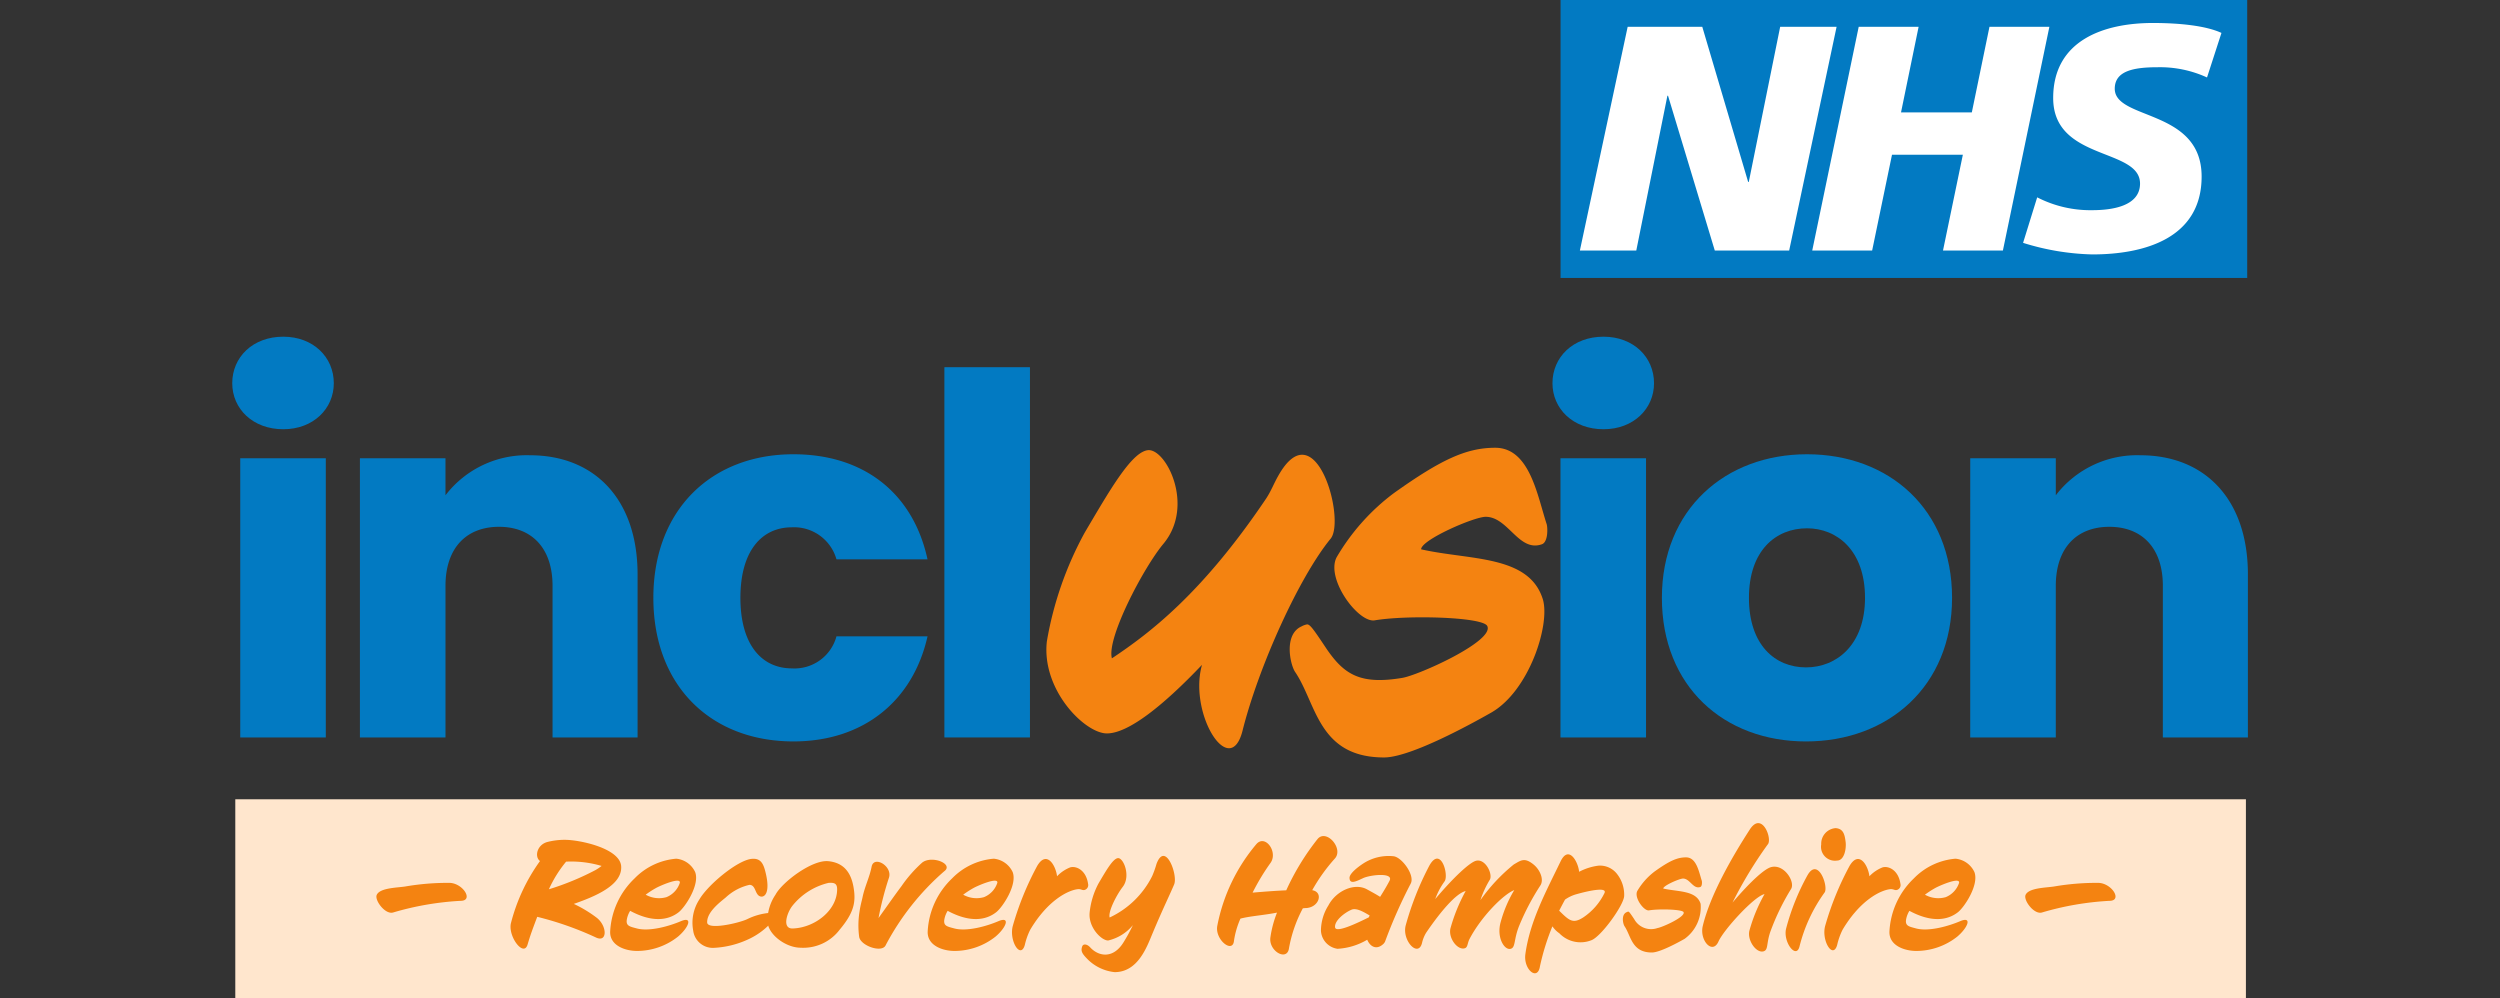 <?xml version="1.0" standalone="no"?>
<svg xmlns="http://www.w3.org/2000/svg" xmlns:xlink="http://www.w3.org/1999/xlink" width="278" height="111" viewBox="0 0 278 111">
  <rect x="0" y="0" width="278" height="111" fill="#333333" stroke="none"/>
  <defs>
    <clipPath id="clip-Artboard_2">
      <rect width="278" height="111"/>
    </clipPath>
  </defs>
  <g id="Artboard_2" data-name="Artboard – 2" clip-path="url(#clip-Artboard_2)">
    <g id="Group_3184" data-name="Group 3184" transform="translate(4373.825 4438)">
      <g id="Group_3182" data-name="Group 3182" transform="translate(-4348 -4438)">
        <rect id="Rectangle_627" data-name="Rectangle 627" width="223.58" height="22.119" transform="translate(0.34 88.88)" fill="#ffe6cd"/>
        <g id="Group_3178" data-name="Group 3178" transform="translate(147.702 0)">
          <path id="Path_4330" data-name="Path 4330" d="M559.358,223.652V192.744H483v30.908Z" transform="translate(-482.995 -192.744)" fill="#027ac2" fill-rule="evenodd"/>
          <path id="Path_4331" data-name="Path 4331" d="M492.039,197.909h8.3l5.1,17.252h.071L509,197.909h6.274L510,222.788H501.73l-5.2-17.215h-.07L493,222.788h-6.273l5.314-24.879Z" transform="translate(-484.572 -194.927)" fill="#fff" fill-rule="evenodd"/>
          <path id="Path_4332" data-name="Path 4332" d="M536.647,197.909h6.662l-1.957,9.518h7.874l1.962-9.518h6.662l-5.169,24.879H546.02l2.209-10.656H540.35l-2.209,10.656h-6.662l5.168-24.879Z" transform="translate(-503.486 -194.927)" fill="#fff" fill-rule="evenodd"/>
          <path id="Path_4333" data-name="Path 4333" d="M592.55,203.23a12.526,12.526,0,0,0-5.487-1.138c-2.635,0-4.775.389-4.775,2.388,0,3.525,9.659,2.21,9.659,9.766,0,6.877-6.381,8.661-12.154,8.661a27.75,27.75,0,0,1-7.7-1.287l1.569-5.061a12.939,12.939,0,0,0,6.128,1.428c2.069,0,5.309-.394,5.309-2.959,0-3.994-9.658-2.5-9.658-9.514,0-6.418,5.632-8.343,11.086-8.343,3.066,0,5.95.323,7.626,1.105l-1.606,4.954Z" transform="translate(-520.654 -194.615)" fill="#fff" fill-rule="evenodd"/>
        </g>
        <g id="Group_3180" data-name="Group 3180" transform="translate(0 37.44)">
          <g id="Group_3179" data-name="Group 3179">
            <path id="Path_4334" data-name="Path 4334" d="M227.169,262.766c0-2.893,2.281-5.174,5.675-5.174,3.338,0,5.619,2.281,5.619,5.174,0,2.837-2.281,5.118-5.619,5.118C229.45,267.884,227.169,265.6,227.169,262.766Zm.89,8.345h9.514v31.044h-9.514Z" transform="translate(-227.169 -257.592)" fill="#027ac2"/>
            <path id="Path_4335" data-name="Path 4335" d="M273.18,294.95c0-4.228-2.337-6.565-5.953-6.565s-5.952,2.337-5.952,6.565v16.858H251.76V280.763h9.514v4.117a11.381,11.381,0,0,1,9.4-4.451c7.177,0,11.962,4.9,11.962,13.242v18.137H273.18Z" transform="translate(-237.562 -267.244)" fill="#027ac2"/>
            <path id="Path_4336" data-name="Path 4336" d="M323.855,280.237c7.789,0,13.3,4.284,14.91,11.683H328.64a4.9,4.9,0,0,0-4.951-3.561c-3.394,0-5.731,2.67-5.731,7.844s2.337,7.844,5.731,7.844a4.83,4.83,0,0,0,4.951-3.561h10.126c-1.614,7.177-7.122,11.683-14.91,11.683-9.124,0-15.577-6.12-15.577-15.967C308.278,286.412,314.731,280.237,323.855,280.237Z" transform="translate(-261.45 -267.163)" fill="#027ac2"/>
            <path id="Path_4337" data-name="Path 4337" d="M364.332,263.47h9.514v41.17h-9.514Z" transform="translate(-285.141 -260.076)" fill="#027ac2"/>
            <path id="Path_4338" data-name="Path 4338" d="M405.782,310.668c-1.391,5.4-5.9-1.725-4.562-7.122l.055-.223c-4.284,4.507-8.178,7.622-10.57,7.622-2.449,0-7.288-4.841-6.676-10.237a38.692,38.692,0,0,1,4.228-12.128c2.671-4.506,5.119-8.846,6.954-9.124,2-.334,5.341,6.12,1.781,10.4-2.225,2.67-6.342,10.515-5.73,12.74,4.172-2.782,10.014-7.177,17.136-17.748.556-.834.89-1.725,1.335-2.5,4.173-7.511,7.567,4.9,5.842,6.954C412.068,293.588,407.562,303.547,405.782,310.668Z" transform="translate(-293.443 -266.828)" fill="#f48311"/>
            <path id="Path_4339" data-name="Path 4339" d="M458.862,289.722c-2.559.89-3.727-3.06-6.231-3.06-1.279,0-7.177,2.559-7.177,3.616,5.4,1.223,11.962.612,13.519,5.508.89,2.782-1.5,10.292-5.786,12.684-2.058,1.168-8.9,4.952-11.85,4.952-7.344,0-7.511-6.008-9.9-9.514-.556-.834-1.279-4.172.723-5.062a2.087,2.087,0,0,1,.613-.223c.334,0,.723.557,2.169,2.726,1.947,2.838,3.728,4.006,8.4,3.227,1.781-.278,10.348-4.117,9.458-5.786-.556-1-8.957-1.224-12.518-.612-1.835.278-5.453-4.618-4.228-7.01a24.1,24.1,0,0,1,6.342-7.121c5.23-3.727,8.067-5.063,11.294-5.063,3.839,0,4.673,5.286,5.73,8.512C459.53,287.886,459.585,289.5,458.862,289.722Z" transform="translate(-313.249 -266.633)" fill="#f48311"/>
            <path id="Path_4340" data-name="Path 4340" d="M481.45,262.766c0-2.893,2.281-5.174,5.675-5.174,3.338,0,5.619,2.281,5.619,5.174,0,2.837-2.281,5.118-5.619,5.118C483.731,267.884,481.45,265.6,481.45,262.766Zm.89,8.345h9.514v31.044H482.34Z" transform="translate(-334.641 -257.592)" fill="#027ac2"/>
            <path id="Path_4341" data-name="Path 4341" d="M518.548,312.171c-9.125,0-16.023-6.12-16.023-15.967s7.066-15.967,16.134-15.967c9.124,0,16.134,6.12,16.134,15.967S527.672,312.171,518.548,312.171Zm0-8.234c3.394,0,6.565-2.5,6.565-7.733,0-5.286-3.115-7.734-6.454-7.734-3.449,0-6.454,2.448-6.454,7.734C512.205,301.434,515.1,303.937,518.548,303.937Z" transform="translate(-343.548 -267.163)" fill="#027ac2"/>
            <path id="Path_4342" data-name="Path 4342" d="M583.333,294.95c0-4.228-2.337-6.565-5.953-6.565s-5.953,2.337-5.953,6.565v16.858h-9.514V280.763h9.514v4.117a11.382,11.382,0,0,1,9.4-4.451c7.177,0,11.962,4.9,11.962,13.242v18.137h-9.458Z" transform="translate(-368.648 -267.244)" fill="#027ac2"/>
          </g>
        </g>
        <g id="Group_3181" data-name="Group 3181" transform="translate(16.031 91.531)">
          <path id="Path_4343" data-name="Path 4343" d="M256.836,366.068c-.889.324-2.136-1.35-1.863-1.949.359-.769,2.171-.786,3.128-.923a28.019,28.019,0,0,1,4.923-.41c1.538,0,2.786,2.017,1.248,2A32.57,32.57,0,0,0,256.836,366.068Z" transform="translate(-254.935 -356.143)" fill="#f48311"/>
          <path id="Path_4344" data-name="Path 4344" d="M287.8,361.625a13.987,13.987,0,0,1,2.547,1.538c1.2.94,1.2,2.854-.137,2.171a35.924,35.924,0,0,0-6.477-2.274c-.5,1.333-.752,1.983-1.077,3.094-.444,1.452-2.256-1.009-1.828-2.461a20.491,20.491,0,0,1,3.213-6.836c-.65-.479-.325-1.864.889-2.136a7.734,7.734,0,0,1,1.88-.223c1.624,0,6.067.923,6.255,2.906C293.249,359.574,290.035,360.839,287.8,361.625Zm-.855-4.7A13.7,13.7,0,0,0,285.028,360a30.258,30.258,0,0,0,5.178-2.136,5.4,5.4,0,0,0,.684-.461A11.863,11.863,0,0,0,286.942,356.925Z" transform="translate(-265.849 -352.641)" fill="#f48311"/>
          <path id="Path_4345" data-name="Path 4345" d="M307.6,364.07c-1.18.94-2.975,1.18-5.418-.136a2.715,2.715,0,0,0-.359.905c-.154.787.308.838,1.128,1.06,1.4.359,3.571-.256,4.888-.82,1.35-.564.854.718-.342,1.726a7.353,7.353,0,0,1-4.546,1.589c-1.35,0-3.059-.615-2.991-2.17a8.763,8.763,0,0,1,2.718-5.9,7.292,7.292,0,0,1,4.632-2.188,2.591,2.591,0,0,1,2.1,1.487C309.942,361.028,308.318,363.489,307.6,364.07Zm-2.529-2.683a10.274,10.274,0,0,0-1.163.752,3.018,3.018,0,0,0,2.308.274,2.579,2.579,0,0,0,1.487-1.589C307.84,360.122,305.5,361.148,305.071,361.387Z" transform="translate(-273.964 -354.18)" fill="#f48311"/>
          <path id="Path_4346" data-name="Path 4346" d="M324.351,365.458a7.871,7.871,0,0,1-2.375,1.658,10.235,10.235,0,0,1-3.862.94,2.2,2.2,0,0,1-2.239-1.931,4.737,4.737,0,0,1,.7-3.47c.94-1.606,4.17-4.307,5.777-4.495,1.094-.12,1.367.615,1.607,1.658.461,1.983-.069,2.615-.564,2.53-.684-.137-.513-1.3-1.264-1.3a5.742,5.742,0,0,0-2.632,1.4c-.615.512-2.119,1.623-2.068,2.786.034.837,3.35.12,4.427-.359a6.936,6.936,0,0,1,2.615-.718C324.813,364.21,324.659,364.893,324.351,365.458Z" transform="translate(-280.649 -354.183)" fill="#f48311"/>
          <path id="Path_4347" data-name="Path 4347" d="M338.3,366.212a5.072,5.072,0,0,1-4.341,2.017c-1.692,0-3.692-1.521-3.692-2.957a5.14,5.14,0,0,1,.889-2.94c.734-1.384,4.05-3.9,5.862-3.726,1.795.171,2.581,1.35,2.837,3.025C340.1,363.188,339.86,364.35,338.3,366.212Zm-1.214-5.2a7.3,7.3,0,0,0-4.085,2.6c-.581.769-1.145,2.513.069,2.479,2.461-.085,4.939-2.017,4.939-4.358C338.014,361.068,337.672,360.983,337.091,361.017Z" transform="translate(-286.776 -354.374)" fill="#f48311"/>
          <path id="Path_4348" data-name="Path 4348" d="M350.811,367.824c-.393.923-2.837.069-2.957-.94a9.546,9.546,0,0,1,.035-2.735c.1-.734.274-1.3.342-1.641.239-1.179.786-2.239,1.008-3.4.256-1.3,2.341-.051,1.932,1.213a35.9,35.9,0,0,0-1.163,4.495c.923-1.281,1.761-2.495,2.547-3.537a14.74,14.74,0,0,1,2.29-2.615c1.059-.872,3.589.137,2.461.957A28.409,28.409,0,0,0,350.811,367.824Z" transform="translate(-294.173 -354.259)" fill="#f48311"/>
          <path id="Path_4349" data-name="Path 4349" d="M368.754,364.07c-1.179.94-2.974,1.18-5.418-.136a2.719,2.719,0,0,0-.359.905c-.154.787.308.838,1.128,1.06,1.4.359,3.572-.256,4.888-.82,1.35-.564.855.718-.342,1.726a7.353,7.353,0,0,1-4.546,1.589c-1.35,0-3.059-.615-2.991-2.17a8.761,8.761,0,0,1,2.718-5.9,7.29,7.29,0,0,1,4.631-2.188,2.593,2.593,0,0,1,2.1,1.487C371.1,361.028,369.472,363.489,368.754,364.07Zm-2.529-2.683a10.381,10.381,0,0,0-1.163.752,3.017,3.017,0,0,0,2.307.274,2.577,2.577,0,0,0,1.488-1.589C368.993,360.122,366.651,361.148,366.225,361.387Z" transform="translate(-299.811 -354.18)" fill="#f48311"/>
          <path id="Path_4350" data-name="Path 4350" d="M385.513,361.6c-.308.154-.445-.1-.854-.051-1.043.12-3.316,1.2-5.281,4.511a7.449,7.449,0,0,0-.6,1.692c-.479,1.658-1.812-.547-1.316-2.188a32.924,32.924,0,0,1,2.7-6.614c1.06-1.777,2.068-.017,2.2,1.163a4.1,4.1,0,0,1,1.47-.992c.718-.188,1.777.359,1.983,1.846A.56.56,0,0,1,385.513,361.6Z" transform="translate(-306.675 -354.202)" fill="#f48311"/>
          <path id="Path_4351" data-name="Path 4351" d="M398.624,366.246c-.615,1.47-1.607,4.272-4.2,4.272a5,5,0,0,1-2.94-1.367c-.666-.667-.855-.957-.666-1.487.1-.307.512-.307.889.1.923,1.009,2.547,1.316,3.708-.564a19.019,19.019,0,0,0,1.043-1.914A5.033,5.033,0,0,1,393.7,367c-.752,0-2.238-1.487-2.051-3.145a8.743,8.743,0,0,1,.991-3.213c.82-1.384,1.572-2.718,2.136-2.8.615-.1,1.487,1.982.547,3.2-.649.837-1.641,2.718-1.453,3.4a10.008,10.008,0,0,0,4.734-4.614,10.775,10.775,0,0,0,.479-1.35c.974-2.58,2.392,1.214,1.965,2.274C400.589,361.854,399.751,363.546,398.624,366.246Z" transform="translate(-312.334 -353.947)" fill="#f48311"/>
          <path id="Path_4352" data-name="Path 4352" d="M427.427,359.8c1.248.206.82,1.846-.615,1.983a3.848,3.848,0,0,0-.428.034,14.92,14.92,0,0,0-1.538,4.427c-.2,1.521-2.29.325-2.068-1.2a12.029,12.029,0,0,1,.735-2.752c-1.453.29-2.939.376-4.067.667a9.507,9.507,0,0,0-.718,2.461c-.137,1.487-2.188-.154-1.846-1.709a19.908,19.908,0,0,1,4.341-9.041c.992-1.128,2.461.923,1.539,2.136a24.8,24.8,0,0,0-1.965,3.265c1.162-.1,2.512-.206,3.742-.257a27.26,27.26,0,0,1,3.5-5.725c.991-1.128,2.939,1.128,1.879,2.222A19.507,19.507,0,0,0,427.427,359.8Z" transform="translate(-323.365 -352.341)" fill="#f48311"/>
          <path id="Path_4353" data-name="Path 4353" d="M444.02,367.042a.844.844,0,0,1-.29.41c-.718.616-1.4.24-1.726-.529a7.244,7.244,0,0,1-3.3,1.008,2.141,2.141,0,0,1-1.846-2.017,5.335,5.335,0,0,1,.838-2.82c.854-1.624,2.905-2.529,4.272-1.778.5.274,1.008.547,1.47.838.359-.564.718-1.162,1.043-1.778.512-.957-2.085-.684-2.923-.308-.769.359-1.487.736-1.521,0-.034-.444.769-1.128,1.555-1.641a5.184,5.184,0,0,1,3.35-.786c.923.12,2.359,2.085,1.914,3.008A55.579,55.579,0,0,0,444.02,367.042Zm-3.777-3.452c-.786.342-1.914,1.23-1.812,1.965.1.632,2.358-.427,3.76-1.128a1.062,1.062,0,0,1,.085-.2C441.679,363.88,440.807,363.333,440.243,363.59Z" transform="translate(-331.825 -353.956)" fill="#f48311"/>
          <path id="Path_4354" data-name="Path 4354" d="M465.744,365.614c-.6,1.5-.376,2.375-.923,2.529-.7.206-1.624-1.264-1.111-3.008a14.05,14.05,0,0,1,1.5-3.52c-1.214.478-3.674,2.957-4.973,5.435-.239.461-.188.906-.5,1.025-.8.29-1.88-1.093-1.624-2.2a19.2,19.2,0,0,1,1.692-4.153c-1.042.24-2.751,2.222-4.392,4.632a3.837,3.837,0,0,0-.461,1.145c-.427,1.676-2.256-.29-1.812-1.965a33.1,33.1,0,0,1,2.615-6.614c1.282-2.324,2.222,1.077,1.692,1.744a7.856,7.856,0,0,0-1.025,1.949c2.17-2.564,3.811-4.017,4.477-4.239,1.094-.358,1.983,1.521,1.573,2.12a10.972,10.972,0,0,0-1.026,2.239,19.656,19.656,0,0,1,3.709-3.966c.752-.427,1.162-.82,2.154-.033.734.563,1.264,1.709.786,2.393A27.139,27.139,0,0,0,465.744,365.614Z" transform="translate(-338.68 -354.169)" fill="#f48311"/>
          <path id="Path_4355" data-name="Path 4355" d="M483.527,366.858a3.271,3.271,0,0,1-3.538-.786,2.978,2.978,0,0,1-.769-.769,26.107,26.107,0,0,0-1.384,4.444c-.256,1.675-1.846.359-1.624-1.333.5-3.692,2.307-6.991,3.913-10.322.889-1.864,1.949-.017,2.068,1.144a6.335,6.335,0,0,1,2.154-.683,2.4,2.4,0,0,1,2.085.957,3.735,3.735,0,0,1,.769,2.41C487.167,362.944,484.6,366.5,483.527,366.858Zm-1.641-5.127a4.131,4.131,0,0,0-1.264.6c-.223.41-.445.837-.65,1.231,1.145,1.128,1.538,1.487,2.7.734a6.892,6.892,0,0,0,2.342-2.7C485.339,360.876,483.151,361.372,481.887,361.731Z" transform="translate(-348.449 -353.824)" fill="#f48311"/>
          <path id="Path_4356" data-name="Path 4356" d="M503.611,361.171c-.786.274-1.145-.94-1.914-.94-.393,0-2.2.786-2.2,1.111,1.658.376,3.674.188,4.153,1.692a4.337,4.337,0,0,1-1.778,3.9c-.632.359-2.734,1.52-3.64,1.52-2.256,0-2.308-1.845-3.042-2.922-.171-.257-.393-1.282.222-1.555a.653.653,0,0,1,.189-.069c.1,0,.222.171.666.838a2.14,2.14,0,0,0,2.581.991c.547-.085,3.178-1.264,2.905-1.778-.171-.307-2.752-.376-3.845-.188-.565.085-1.675-1.419-1.3-2.153a7.4,7.4,0,0,1,1.949-2.188c1.606-1.145,2.478-1.555,3.469-1.555,1.179,0,1.436,1.624,1.76,2.615C503.816,360.607,503.833,361.1,503.611,361.171Z" transform="translate(-356.399 -354.067)" fill="#f48311"/>
          <path id="Path_4357" data-name="Path 4357" d="M517.9,363.257c-.5,1.35-.239,2.1-.769,2.273-.786.274-1.845-1.162-1.606-2.256a17.84,17.84,0,0,1,1.692-4.1c-1.128.222-4.546,3.965-5.127,5.281-.667,1.487-2.12-.137-1.744-1.726.82-3.453,3.282-7.725,5.23-10.734,1.367-2.119,2.563,1.111,1.982,1.675a46.5,46.5,0,0,0-3.9,6.443c2.136-2.5,3.572-3.726,4.256-3.931,1.47-.428,2.768,1.658,2.239,2.444A26.031,26.031,0,0,0,517.9,363.257Z" transform="translate(-362.856 -351.281)" fill="#f48311"/>
          <path id="Path_4358" data-name="Path 4358" d="M527.9,365.391c-.359,1.5-1.88-.5-1.487-2a25.719,25.719,0,0,1,2.376-5.913c1.2-2.085,2.376,1.367,1.88,1.949A17.391,17.391,0,0,0,527.9,365.391Zm4.17-9.537a1.549,1.549,0,0,1-1.76-1.794,1.735,1.735,0,0,1,1.589-1.812c.889.051,1.026.735,1.128,1.555C533.111,354.521,532.889,355.854,532.069,355.854Z" transform="translate(-369.647 -351.69)" fill="#f48311"/>
          <path id="Path_4359" data-name="Path 4359" d="M541.977,361.6c-.307.154-.444-.1-.854-.051-1.043.12-3.316,1.2-5.281,4.511a7.479,7.479,0,0,0-.6,1.692c-.479,1.658-1.811-.547-1.316-2.188a32.92,32.92,0,0,1,2.7-6.614c1.06-1.777,2.068-.017,2.2,1.163a4.1,4.1,0,0,1,1.47-.992c.718-.188,1.777.359,1.983,1.846A.56.56,0,0,1,541.977,361.6Z" transform="translate(-372.805 -354.202)" fill="#f48311"/>
          <path id="Path_4360" data-name="Path 4360" d="M553.989,364.07c-1.179.94-2.974,1.18-5.418-.136a2.734,2.734,0,0,0-.359.905c-.154.787.308.838,1.129,1.06,1.4.359,3.571-.256,4.887-.82,1.35-.564.855.718-.341,1.726a7.355,7.355,0,0,1-4.546,1.589c-1.35,0-3.059-.615-2.991-2.17a8.764,8.764,0,0,1,2.718-5.9,7.29,7.29,0,0,1,4.631-2.188,2.592,2.592,0,0,1,2.1,1.487C556.331,361.028,554.707,363.489,553.989,364.07Zm-2.529-2.683a10.266,10.266,0,0,0-1.162.752,3.018,3.018,0,0,0,2.308.274,2.58,2.58,0,0,0,1.487-1.589C554.228,360.122,551.887,361.148,551.46,361.387Z" transform="translate(-378.1 -354.18)" fill="#f48311"/>
          <path id="Path_4361" data-name="Path 4361" d="M574.41,366.068c-.889.324-2.136-1.35-1.863-1.949.36-.769,2.171-.786,3.128-.923a28.022,28.022,0,0,1,4.922-.41c1.538,0,2.786,2.017,1.248,2A32.569,32.569,0,0,0,574.41,366.068Z" transform="translate(-389.157 -356.143)" fill="#f48311"/>
        </g>
      </g>
    </g>
  </g>
</svg>
